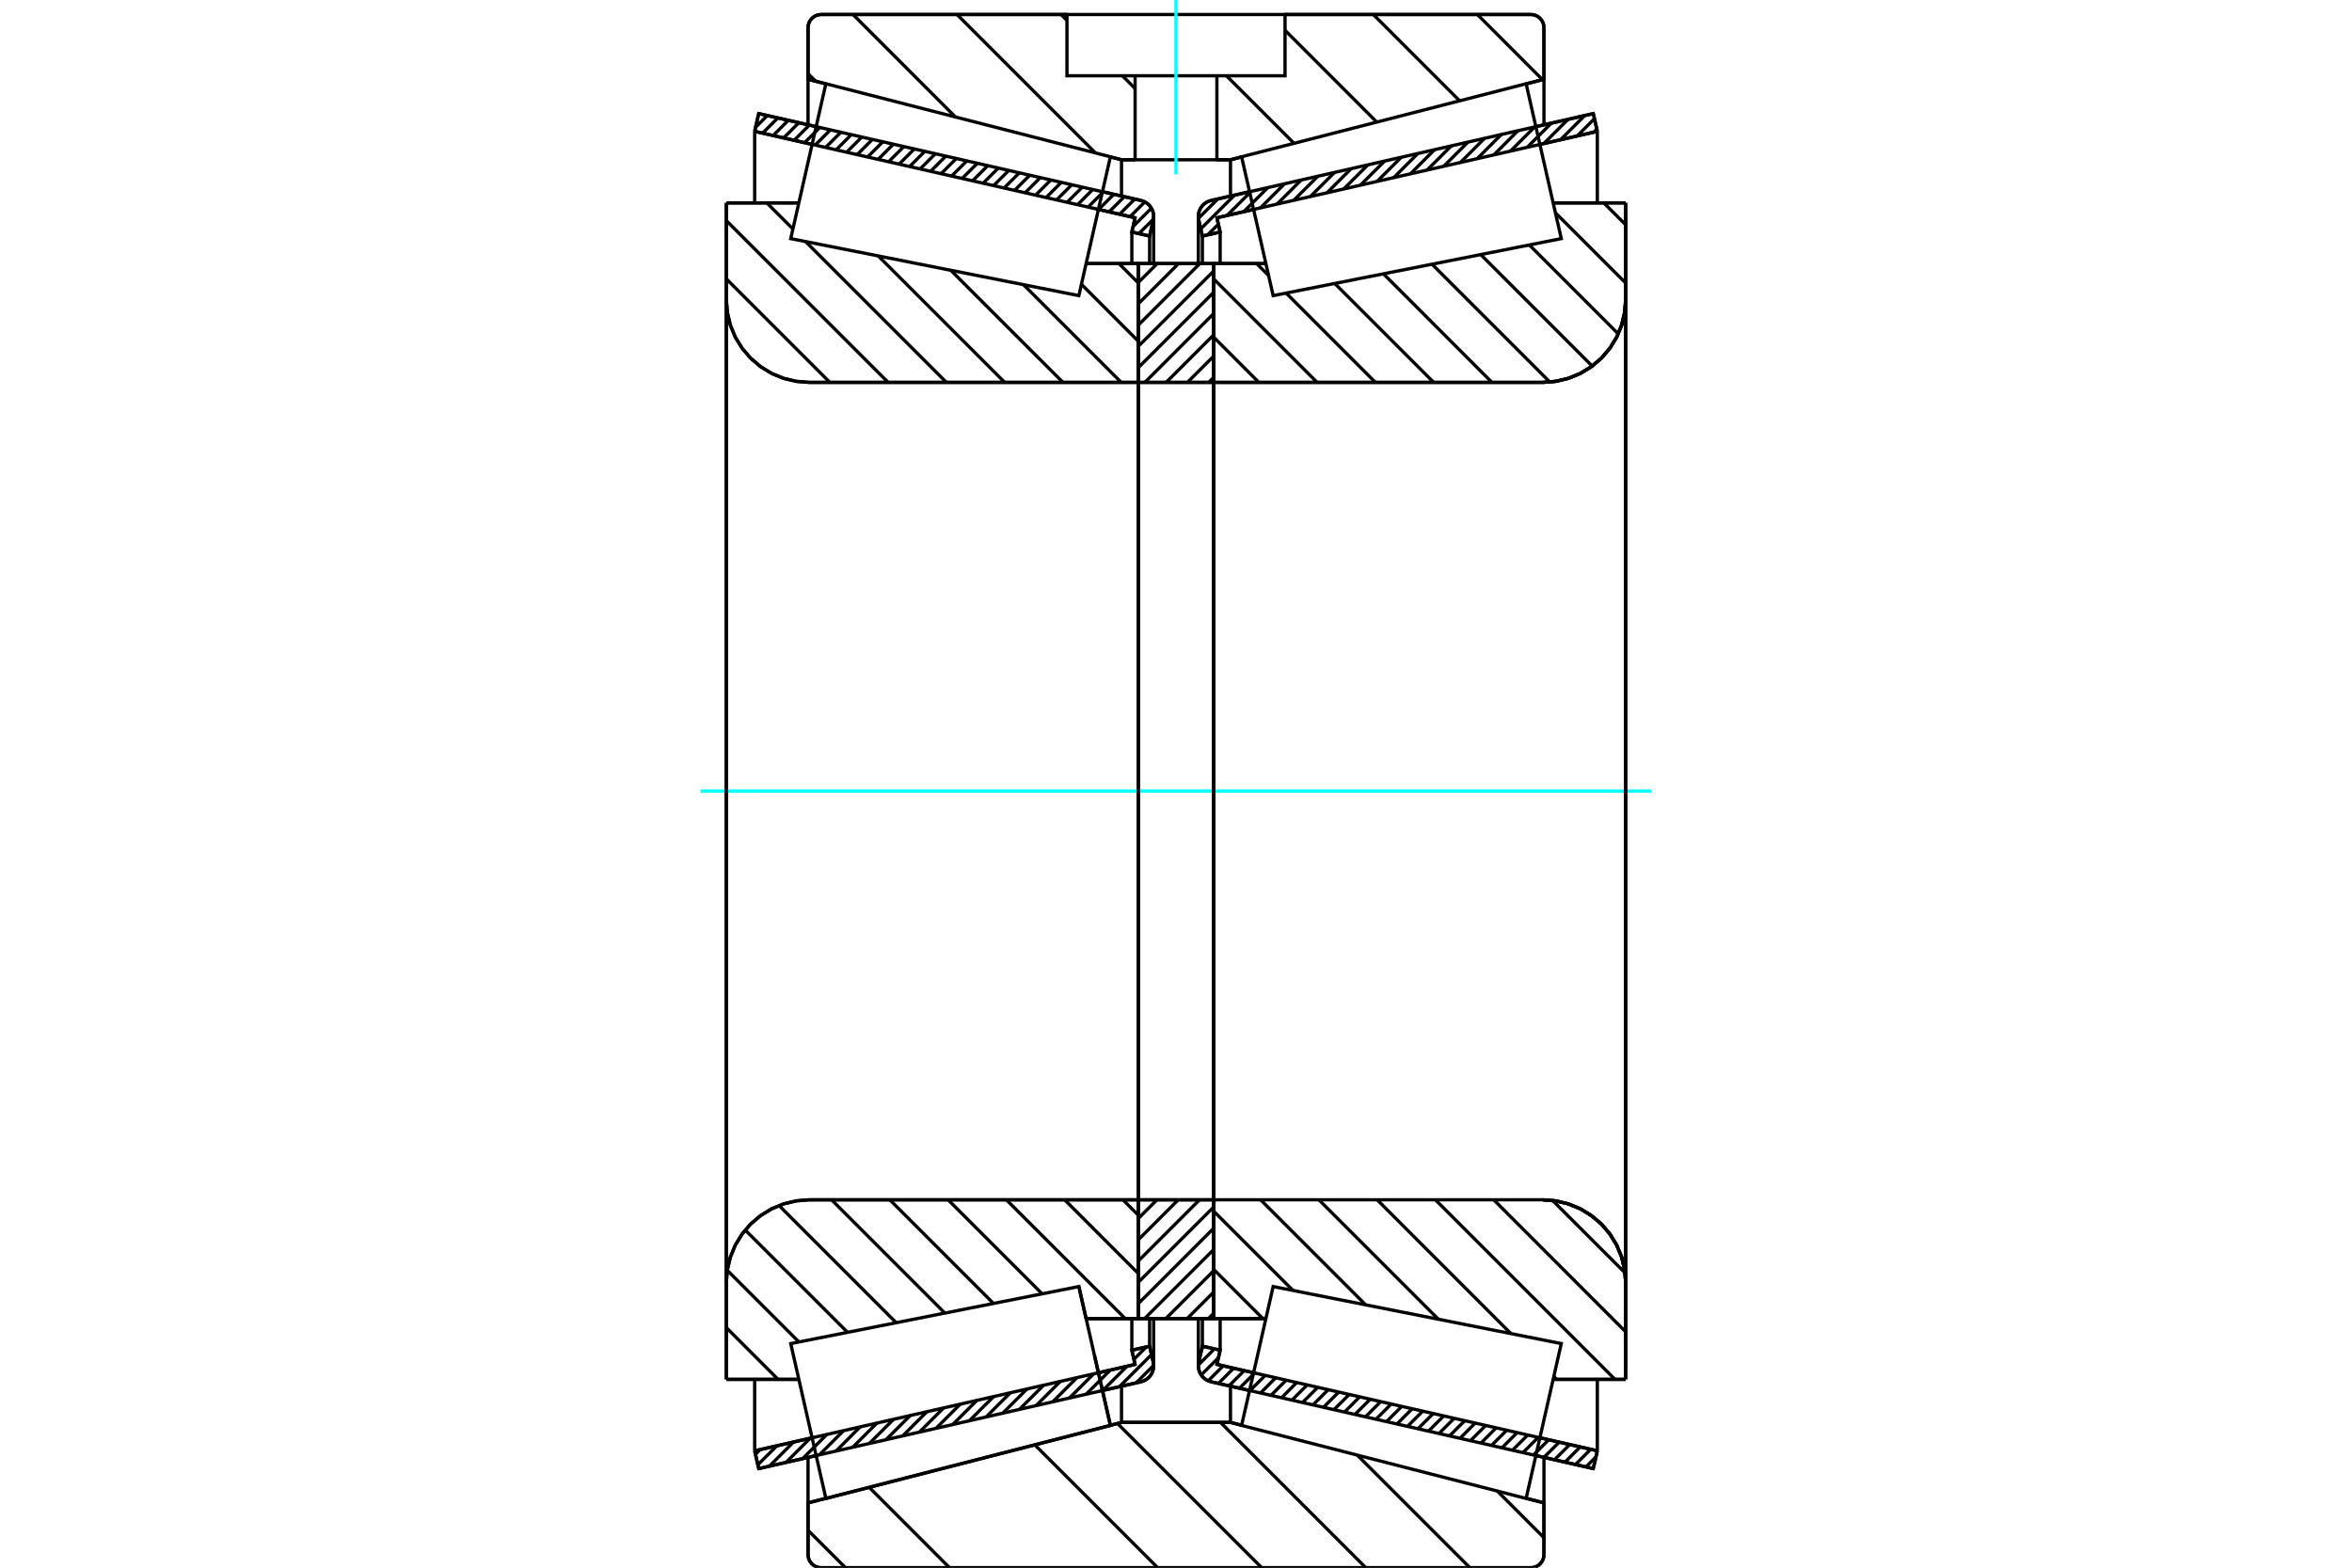 <?xml version="1.0" standalone="no"?>
<!DOCTYPE svg PUBLIC "-//W3C//DTD SVG 1.1//EN"
	"http://www.w3.org/Graphics/SVG/1.1/DTD/svg11.dtd">
<svg xmlns="http://www.w3.org/2000/svg" height="100%" width="100%" viewBox="0 0 36000 24000">
	<rect x="-1800" y="-1200" width="39600" height="26400" style="fill:#FFF"/>
	<g style="fill:none; fill-rule:evenodd" transform="matrix(1 0 0 1 0 0)">
		<g style="fill:none; stroke:#000; stroke-width:50; shape-rendering:geometricPrecision">
			<line x1="24387" y1="22483" x2="23508" y2="22283"/>
			<line x1="19126" y1="21288" x2="18537" y2="21154"/>
			<line x1="24449" y1="22211" x2="24387" y2="22483"/>
			<line x1="18626" y1="20888" x2="19188" y2="21016"/>
			<line x1="23570" y1="22011" x2="24449" y2="22211"/>
			<line x1="18676" y1="20670" x2="18626" y2="20888"/>
			<line x1="18404" y1="20609" x2="18676" y2="20670"/>
			<line x1="18348" y1="20853" x2="18404" y2="20609"/>
			<polyline points="18348,20853 18344,20881 18342,20909 18345,20946 18353,20983 18367,21018 18386,21051 18409,21080 18437,21105 18468,21127 18502,21143 18537,21154"/>
			<line x1="18537" y1="3069" x2="19126" y2="2935"/>
			<line x1="23508" y1="1939" x2="24387" y2="1739"/>
			<polyline points="18537,3069 18502,3080 18468,3096 18437,3117 18409,3142 18386,3172 18367,3204 18353,3239 18345,3276 18342,3313 18344,3341 18348,3369"/>
			<line x1="18404" y1="3614" x2="18348" y2="3369"/>
			<line x1="18676" y1="3552" x2="18404" y2="3614"/>
			<line x1="18626" y1="3334" x2="18676" y2="3552"/>
			<line x1="24449" y1="2011" x2="23570" y2="2211"/>
			<line x1="19188" y1="3207" x2="18626" y2="3334"/>
			<line x1="24387" y1="1739" x2="24449" y2="2011"/>
			<line x1="18404" y1="20186" x2="18404" y2="20609"/>
			<line x1="18404" y1="3614" x2="18404" y2="4036"/>
			<line x1="18676" y1="20186" x2="18676" y2="20670"/>
			<line x1="18676" y1="3552" x2="18676" y2="4036"/>
			<line x1="24449" y1="21116" x2="24449" y2="22211"/>
			<line x1="24449" y1="2011" x2="24449" y2="3106"/>
			<line x1="18342" y1="20187" x2="18342" y2="20909"/>
			<line x1="18342" y1="3313" x2="18342" y2="4035"/>
			<line x1="17463" y1="21154" x2="16874" y2="21288"/>
			<line x1="12492" y1="22283" x2="11613" y2="22483"/>
			<polyline points="17463,21154 17498,21143 17532,21127 17563,21105 17591,21080 17614,21051 17633,21018 17647,20983 17655,20946 17658,20909 17656,20881 17652,20853"/>
			<line x1="17596" y1="20609" x2="17652" y2="20853"/>
			<line x1="17324" y1="20670" x2="17596" y2="20609"/>
			<line x1="17374" y1="20888" x2="17324" y2="20670"/>
			<line x1="11551" y1="22211" x2="12430" y2="22011"/>
			<line x1="16812" y1="21016" x2="17374" y2="20888"/>
			<line x1="11613" y1="22483" x2="11551" y2="22211"/>
			<line x1="11613" y1="1739" x2="12492" y2="1939"/>
			<line x1="16874" y1="2935" x2="17463" y2="3069"/>
			<line x1="11551" y1="2011" x2="11613" y2="1739"/>
			<line x1="17374" y1="3334" x2="16812" y2="3207"/>
			<line x1="12430" y1="2211" x2="11551" y2="2011"/>
			<line x1="17324" y1="3552" x2="17374" y2="3334"/>
			<line x1="17596" y1="3614" x2="17324" y2="3552"/>
			<line x1="17652" y1="3369" x2="17596" y2="3614"/>
			<polyline points="17652,3369 17656,3341 17658,3313 17655,3276 17647,3239 17633,3204 17614,3172 17591,3142 17563,3117 17532,3096 17498,3080 17463,3069"/>
			<line x1="17324" y1="4036" x2="17324" y2="3552"/>
			<line x1="17324" y1="20670" x2="17324" y2="20186"/>
			<line x1="11551" y1="3106" x2="11551" y2="2011"/>
			<line x1="11551" y1="22211" x2="11551" y2="21116"/>
			<line x1="17596" y1="4036" x2="17596" y2="3614"/>
			<line x1="17596" y1="20609" x2="17596" y2="20186"/>
			<line x1="17658" y1="4035" x2="17658" y2="3313"/>
			<line x1="17658" y1="20909" x2="17658" y2="20187"/>
			<line x1="18576" y1="4035" x2="19376" y2="4035"/>
			<line x1="23615" y1="5854" x2="18609" y2="5854"/>
			<polyline points="23615,5854 23813,5838 24007,5792 24191,5716 24360,5612 24512,5482 24641,5331 24745,5162 24821,4978 24867,4784 24883,4586"/>
			<line x1="24883" y1="3106" x2="24883" y2="4586"/>
			<line x1="24883" y1="3106" x2="23773" y2="3106"/>
			<line x1="24883" y1="21117" x2="23773" y2="21117"/>
			<line x1="24883" y1="19637" x2="24883" y2="21117"/>
			<polyline points="24883,19637 24867,19438 24821,19245 24745,19061 24641,18891 24512,18740 24360,18611 24191,18507 24007,18431 23813,18384 23615,18368"/>
			<polyline points="18609,18368 18604,18369 18599,18370 18594,18372 18589,18375 18585,18378 18582,18382 18579,18387 18577,18392 18576,18397 18576,18402"/>
			<line x1="19376" y1="20187" x2="18576" y2="20187"/>
			<line x1="23773" y1="3678" x2="23773" y2="3678"/>
			<line x1="23773" y1="20545" x2="23773" y2="20544"/>
			<polyline points="18576,5821 18576,5826 18577,5831 18579,5836 18582,5840 18585,5844 18589,5848 18594,5850 18599,5852 18604,5854 18609,5854"/>
			<polyline points="18609,18368 18604,18369 18599,18370 18594,18372 18589,18375 18585,18378 18582,18382 18579,18387 18577,18392 18576,18397 18576,18402"/>
			<polyline points="23615,5854 23813,5838 24007,5792 24191,5716 24360,5612 24512,5482 24641,5331 24745,5162 24821,4978 24867,4784 24883,4586"/>
			<polyline points="24883,19637 24867,19438 24821,19245 24745,19061 24641,18891 24512,18740 24360,18611 24191,18507 24007,18431 23813,18384 23615,18368"/>
			<line x1="16513" y1="19696" x2="16512" y2="19696"/>
			<line x1="16624" y1="20187" x2="16513" y2="19696"/>
			<line x1="17424" y1="20187" x2="16624" y2="20187"/>
			<polyline points="17424,18402 17424,18397 17423,18392 17421,18387 17418,18382 17415,18378 17411,18375 17406,18372 17401,18370 17396,18369 17391,18368"/>
			<line x1="12385" y1="18368" x2="17391" y2="18368"/>
			<polyline points="12385,18368 12187,18384 11993,18431 11809,18507 11640,18611 11488,18740 11359,18891 11255,19061 11179,19245 11133,19438 11117,19637"/>
			<line x1="11117" y1="21117" x2="11117" y2="19637"/>
			<line x1="11117" y1="21117" x2="12227" y2="21117"/>
			<line x1="11117" y1="3106" x2="12227" y2="3106"/>
			<line x1="11117" y1="4586" x2="11117" y2="3106"/>
			<polyline points="11117,4586 11133,4784 11179,4978 11255,5162 11359,5331 11488,5482 11640,5612 11809,5716 11993,5792 12187,5838 12385,5854"/>
			<line x1="17391" y1="5854" x2="12385" y2="5854"/>
			<polyline points="17391,5854 17396,5854 17401,5852 17406,5850 17411,5848 17415,5844 17418,5840 17421,5836 17423,5831 17424,5826 17424,5821"/>
			<line x1="16624" y1="4035" x2="17424" y2="4035"/>
			<line x1="12227" y1="20544" x2="12227" y2="20545"/>
			<line x1="12227" y1="3678" x2="12227" y2="3678"/>
			<line x1="11117" y1="19637" x2="11117" y2="4586"/>
			<line x1="23431" y1="24000" x2="12569" y2="24000"/>
			<polyline points="23431,24000 23463,23998 23493,23990 23522,23978 23549,23962 23573,23941 23593,23917 23610,23891 23622,23862 23629,23831 23632,23800"/>
			<line x1="23632" y1="23008" x2="23632" y2="23800"/>
			<line x1="18834" y1="21776" x2="19005" y2="21820"/>
			<line x1="23359" y1="22938" x2="23632" y2="23008"/>
			<line x1="17166" y1="21776" x2="18834" y2="21776"/>
			<line x1="12368" y1="23008" x2="12641" y2="22938"/>
			<line x1="16995" y1="21820" x2="17166" y2="21776"/>
			<line x1="12368" y1="23800" x2="12368" y2="23008"/>
			<polyline points="12368,23800 12371,23831 12378,23862 12390,23891 12407,23917 12427,23941 12451,23962 12478,23978 12507,23990 12537,23998 12569,24000"/>
			<line x1="12569" y1="222" x2="16331" y2="222"/>
			<line x1="19669" y1="222" x2="23431" y2="222"/>
			<polyline points="12569,222 12537,225 12507,232 12478,244 12451,261 12427,281 12407,305 12390,332 12378,361 12371,391 12368,423"/>
			<line x1="12368" y1="1214" x2="12368" y2="423"/>
			<line x1="17166" y1="2446" x2="16995" y2="2402"/>
			<line x1="12641" y1="1284" x2="12368" y2="1214"/>
			<line x1="18834" y1="2446" x2="18626" y2="2446"/>
			<line x1="17374" y1="2446" x2="17166" y2="2446"/>
			<line x1="23632" y1="1214" x2="23359" y2="1284"/>
			<line x1="19005" y1="2402" x2="18834" y2="2446"/>
			<line x1="23632" y1="423" x2="23632" y2="1214"/>
			<polyline points="23632,423 23629,391 23622,361 23610,332 23593,305 23573,281 23549,261 23522,244 23493,232 23463,225 23431,222"/>
			<line x1="17166" y1="21221" x2="17166" y2="21776"/>
			<line x1="17166" y1="2446" x2="17166" y2="3002"/>
			<line x1="18834" y1="21221" x2="18834" y2="21776"/>
			<line x1="18834" y1="2446" x2="18834" y2="3002"/>
			<line x1="12368" y1="22311" x2="12368" y2="23008"/>
			<line x1="12368" y1="1214" x2="12368" y2="1912"/>
			<line x1="23632" y1="22311" x2="23632" y2="23008"/>
			<line x1="23632" y1="1214" x2="23632" y2="1912"/>
			<line x1="17424" y1="18368" x2="18576" y2="18368"/>
			<line x1="17424" y1="20187" x2="17424" y2="18368"/>
			<line x1="18576" y1="20187" x2="17424" y2="20187"/>
			<line x1="18576" y1="18368" x2="18576" y2="20187"/>
			<line x1="18576" y1="5854" x2="17424" y2="5854"/>
			<line x1="18576" y1="4035" x2="18576" y2="5854"/>
			<line x1="17424" y1="4035" x2="18576" y2="4035"/>
			<line x1="17424" y1="5854" x2="17424" y2="4035"/>
			<line x1="18576" y1="5854" x2="18576" y2="18368"/>
			<line x1="17424" y1="5854" x2="17424" y2="18368"/>
		</g>
		<g style="fill:none; stroke:#0FF; stroke-width:50; shape-rendering:geometricPrecision">
			<line x1="10723" y1="12111" x2="25277" y2="12111"/>
		</g>
		<g style="fill:none; stroke:#000; stroke-width:50; shape-rendering:geometricPrecision">
			<line x1="22613" y1="222" x2="23610" y2="1220"/>
			<line x1="21020" y1="222" x2="22341" y2="1543"/>
			<line x1="19669" y1="464" x2="21073" y2="1869"/>
			<line x1="18772" y1="1160" x2="19806" y2="2194"/>
			<line x1="16241" y1="222" x2="16331" y2="312"/>
			<line x1="17179" y1="1160" x2="17374" y2="1355"/>
			<line x1="14648" y1="222" x2="16767" y2="2341"/>
			<line x1="13056" y1="222" x2="14624" y2="1791"/>
			<line x1="12368" y1="1128" x2="12485" y2="1244"/>
			<line x1="22918" y1="22827" x2="23632" y2="23541"/>
			<line x1="20775" y1="22277" x2="22498" y2="24000"/>
			<line x1="18681" y1="21776" x2="20905" y2="24000"/>
			<line x1="17104" y1="21792" x2="19312" y2="24000"/>
			<line x1="15839" y1="22120" x2="17719" y2="24000"/>
			<line x1="14571" y1="22445" x2="14571" y2="22445"/>
			<line x1="13304" y1="22770" x2="14533" y2="24000"/>
			<line x1="12368" y1="23428" x2="12941" y2="24000"/>
			<line x1="19669" y1="222" x2="23431" y2="222"/>
			<polyline points="23632,423 23629,391 23622,361 23610,332 23593,305 23573,281 23549,261 23522,244 23493,232 23463,225 23431,222"/>
			<polyline points="23632,423 23632,1214 23359,1284"/>
			<polyline points="19005,2402 18834,2446 18626,2446"/>
			<polyline points="16331,222 12569,222 12537,225 12507,232 12478,244 12451,261 12427,281 12407,305 12390,332 12378,361 12371,391 12368,423 12368,1214 12641,1284"/>
			<polyline points="16995,2402 17166,2446 17374,2446"/>
			<polyline points="18000,21776 17166,21776 16995,21820"/>
			<polyline points="12641,22938 12368,23008 12368,23800 12371,23831 12378,23862 12390,23891 12407,23917 12427,23941 12451,23962 12478,23978 12507,23990 12537,23998 12569,24000 18000,24000"/>
			<polyline points="18000,21776 18834,21776 19005,21820"/>
			<polyline points="23359,22938 23632,23008 23632,23800"/>
			<polyline points="23431,24000 23463,23998 23493,23990 23522,23978 23549,23962 23573,23941 23593,23917 23610,23891 23622,23862 23629,23831 23632,23800"/>
			<line x1="23431" y1="24000" x2="18000" y2="24000"/>
			<line x1="17127" y1="4035" x2="17424" y2="4333"/>
			<line x1="16552" y1="4352" x2="17424" y2="5225"/>
			<line x1="15667" y1="4359" x2="17162" y2="5854"/>
			<line x1="14554" y1="4139" x2="16270" y2="5854"/>
			<line x1="13442" y1="3918" x2="15378" y2="5854"/>
			<line x1="12330" y1="3698" x2="14486" y2="5854"/>
			<line x1="11737" y1="3106" x2="12136" y2="3505"/>
			<line x1="11117" y1="3377" x2="13594" y2="5854"/>
			<line x1="11117" y1="4269" x2="12702" y2="5854"/>
			<line x1="17188" y1="18368" x2="17424" y2="18605"/>
			<line x1="16296" y1="18368" x2="17424" y2="19497"/>
			<line x1="15404" y1="18368" x2="17223" y2="20187"/>
			<line x1="14512" y1="18368" x2="15951" y2="19807"/>
			<line x1="13620" y1="18368" x2="15206" y2="19955"/>
			<line x1="12728" y1="18368" x2="14462" y2="20102"/>
			<line x1="11924" y1="18456" x2="13717" y2="20249"/>
			<line x1="11406" y1="18830" x2="12973" y2="20397"/>
			<line x1="11132" y1="19448" x2="12228" y2="20544"/>
			<line x1="11117" y1="20325" x2="11909" y2="21117"/>
			<polyline points="17424,12111 17424,4035 17424,5821"/>
			<polyline points="17391,5854 17396,5854 17401,5852 17406,5850 17411,5848 17415,5844 17418,5840 17421,5836 17423,5831 17424,5826 17424,5821"/>
			<line x1="17391" y1="5854" x2="12385" y2="5854"/>
			<polyline points="11117,4586 11133,4784 11179,4978 11255,5162 11359,5331 11488,5482 11640,5612 11809,5716 11993,5792 12187,5838 12385,5854"/>
			<line x1="11117" y1="4586" x2="11117" y2="3106"/>
			<line x1="11117" y1="4586" x2="11117" y2="12111"/>
			<line x1="11117" y1="3106" x2="12227" y2="3106"/>
			<line x1="16624" y1="4035" x2="17424" y2="4035"/>
			<line x1="17424" y1="20187" x2="16624" y2="20187"/>
			<line x1="12227" y1="21117" x2="11117" y2="21117"/>
			<line x1="11117" y1="12111" x2="11117" y2="19637"/>
			<line x1="11117" y1="21117" x2="11117" y2="19637"/>
			<polyline points="12385,18368 12187,18384 11993,18431 11809,18507 11640,18611 11488,18740 11359,18891 11255,19061 11179,19245 11133,19438 11117,19637"/>
			<line x1="12385" y1="18368" x2="17391" y2="18368"/>
			<polyline points="17424,18402 17424,18397 17423,18392 17421,18387 17418,18382 17415,18378 17411,18375 17406,18372 17401,18370 17396,18369 17391,18368"/>
			<polyline points="17424,18402 17424,20187 17424,12111"/>
			<line x1="24548" y1="3106" x2="24883" y2="3441"/>
			<line x1="23807" y1="3257" x2="24883" y2="4333"/>
			<line x1="23408" y1="3750" x2="24769" y2="5111"/>
			<line x1="22664" y1="3897" x2="24370" y2="5604"/>
			<line x1="21919" y1="4045" x2="23723" y2="5849"/>
			<line x1="21175" y1="4192" x2="22836" y2="5854"/>
			<line x1="20430" y1="4340" x2="21944" y2="5854"/>
			<line x1="19234" y1="4035" x2="19418" y2="4219"/>
			<line x1="19686" y1="4487" x2="21052" y2="5854"/>
			<line x1="18576" y1="4269" x2="20160" y2="5854"/>
			<line x1="18576" y1="5161" x2="19268" y2="5854"/>
			<line x1="23764" y1="18378" x2="24874" y2="19487"/>
			<line x1="22863" y1="18368" x2="24883" y2="20389"/>
			<line x1="21971" y1="18368" x2="24719" y2="21117"/>
			<line x1="21079" y1="18368" x2="23127" y2="20417"/>
			<line x1="23783" y1="21072" x2="23827" y2="21117"/>
			<line x1="20187" y1="18368" x2="22015" y2="20196"/>
			<line x1="19295" y1="18368" x2="20903" y2="19976"/>
			<line x1="18576" y1="18541" x2="19791" y2="19756"/>
			<line x1="18576" y1="19433" x2="19330" y2="20187"/>
			<polyline points="18576,12111 18576,4035 18576,5821 18576,5826 18577,5831 18579,5836 18582,5840 18585,5844 18589,5848 18594,5850 18599,5852 18604,5854 18609,5854 23615,5854 23813,5838 24007,5792 24191,5716 24360,5612 24512,5482 24641,5331 24745,5162 24821,4978 24867,4784 24883,4586 24883,3106"/>
			<line x1="24883" y1="4586" x2="24883" y2="12111"/>
			<line x1="24883" y1="3106" x2="23773" y2="3106"/>
			<line x1="19376" y1="4035" x2="18576" y2="4035"/>
			<line x1="18576" y1="20187" x2="19376" y2="20187"/>
			<line x1="23773" y1="21117" x2="24883" y2="21117"/>
			<line x1="24883" y1="12111" x2="24883" y2="19637"/>
			<polyline points="24883,21117 24883,19637 24867,19438 24821,19245 24745,19061 24641,18891 24512,18740 24360,18611 24191,18507 24007,18431 23813,18384 23615,18368 18609,18368 18604,18369 18599,18370 18594,18372 18589,18375 18585,18378 18582,18382 18579,18387 18577,18392 18576,18397 18576,18402 18576,20187 18576,12111"/>
			<line x1="18576" y1="20107" x2="18495" y2="20187"/>
			<line x1="18576" y1="19781" x2="18170" y2="20187"/>
			<line x1="18576" y1="19455" x2="17844" y2="20187"/>
			<line x1="18576" y1="19130" x2="17519" y2="20187"/>
			<line x1="18576" y1="18804" x2="17424" y2="19956"/>
			<line x1="18576" y1="18479" x2="17424" y2="19630"/>
			<line x1="18360" y1="18368" x2="17424" y2="19304"/>
			<line x1="18034" y1="18368" x2="17424" y2="18979"/>
			<line x1="17709" y1="18368" x2="17424" y2="18653"/>
			<line x1="18576" y1="5778" x2="18500" y2="5854"/>
			<line x1="18576" y1="5453" x2="18174" y2="5854"/>
			<line x1="18576" y1="5127" x2="17849" y2="5854"/>
			<line x1="18576" y1="4801" x2="17523" y2="5854"/>
			<line x1="18576" y1="4476" x2="17424" y2="5627"/>
			<line x1="18576" y1="4150" x2="17424" y2="5301"/>
			<line x1="18365" y1="4035" x2="17424" y2="4976"/>
			<line x1="18039" y1="4035" x2="17424" y2="4650"/>
			<line x1="17713" y1="4035" x2="17424" y2="4324"/>
			<polyline points="17424,5854 17424,4035 18576,4035 18576,5854 17424,5854"/>
			<polyline points="17424,18368 18576,18368 18576,20187 17424,20187 17424,18368"/>
			<polyline points="18000,2446 18626,2446 18626,1160 19669,1160 19669,222 16331,222 16331,1160 17374,1160 18626,1160"/>
			<polyline points="17374,1160 17374,2446 18000,2446"/>
		</g>
		<g style="fill:none; stroke:#0FF; stroke-width:50; shape-rendering:geometricPrecision">
			<line x1="18000" y1="2669" x2="18000" y2="0"/>
		</g>
		<g style="fill:none; stroke:#000; stroke-width:50; shape-rendering:geometricPrecision">
			<line x1="24883" y1="20905" x2="24883" y2="3318"/>
			<line x1="18576" y1="18402" x2="18576" y2="5821"/>
			<polyline points="16754,20759 16996,21822 12641,22940 12641,22940"/>
			<polyline points="16512,19696 16513,19696 16754,20759 16996,21822 12641,22940 12372,21755 12103,20569 16513,19696 16754,20759"/>
			<polyline points="16754,3463 16513,4526 12103,3653 12372,2468 12641,1282 16996,2400 16754,3463"/>
			<polyline points="19246,20759 19487,19696 23897,20569 23628,21755 23359,22940 19004,21822 19246,20759"/>
			<polyline points="19246,3463 19004,2400 23359,1282 23628,2468 23897,3653 19487,4526 19246,3463"/>
			<line x1="17658" y1="20903" x2="17390" y2="21170"/>
			<line x1="17625" y1="20738" x2="17135" y2="21228"/>
			<line x1="17546" y1="20620" x2="17356" y2="20810"/>
			<line x1="17250" y1="20916" x2="16880" y2="21286"/>
			<line x1="16995" y1="20974" x2="16625" y2="21344"/>
			<line x1="16740" y1="21032" x2="16370" y2="21402"/>
			<line x1="16484" y1="21090" x2="16114" y2="21460"/>
			<line x1="16229" y1="21148" x2="15859" y2="21518"/>
			<line x1="15974" y1="21206" x2="15604" y2="21576"/>
			<line x1="15719" y1="21264" x2="15349" y2="21634"/>
			<line x1="15464" y1="21322" x2="15094" y2="21692"/>
			<line x1="15208" y1="21380" x2="14838" y2="21750"/>
			<line x1="14953" y1="21438" x2="14583" y2="21808"/>
			<line x1="14698" y1="21496" x2="14328" y2="21866"/>
			<line x1="14443" y1="21554" x2="14073" y2="21924"/>
			<line x1="14188" y1="21612" x2="13818" y2="21982"/>
			<line x1="13932" y1="21670" x2="13562" y2="22040"/>
			<line x1="13677" y1="21728" x2="13307" y2="22098"/>
			<line x1="13422" y1="21786" x2="13052" y2="22156"/>
			<line x1="13167" y1="21844" x2="12797" y2="22214"/>
			<line x1="12912" y1="21902" x2="12542" y2="22272"/>
			<line x1="12656" y1="21960" x2="12286" y2="22330"/>
			<line x1="12401" y1="22018" x2="12031" y2="22388"/>
			<line x1="12146" y1="22076" x2="11776" y2="22446"/>
			<line x1="11891" y1="22134" x2="11599" y2="22425"/>
			<line x1="11636" y1="22192" x2="11563" y2="22264"/>
			<line x1="17597" y1="3608" x2="17593" y2="3613"/>
			<line x1="17655" y1="3354" x2="17432" y2="3576"/>
			<line x1="17624" y1="3187" x2="17343" y2="3468"/>
			<line x1="17523" y1="3091" x2="17297" y2="3317"/>
			<line x1="17369" y1="3047" x2="17136" y2="3280"/>
			<line x1="17209" y1="3011" x2="16976" y2="3244"/>
			<line x1="17048" y1="2974" x2="16815" y2="3207"/>
			<line x1="16887" y1="2938" x2="16654" y2="3171"/>
			<line x1="16726" y1="2901" x2="16493" y2="3134"/>
			<line x1="16566" y1="2865" x2="16333" y2="3098"/>
			<line x1="16405" y1="2828" x2="16172" y2="3061"/>
			<line x1="16244" y1="2792" x2="16011" y2="3025"/>
			<line x1="16084" y1="2755" x2="15851" y2="2988"/>
			<line x1="15923" y1="2719" x2="15690" y2="2952"/>
			<line x1="15762" y1="2682" x2="15529" y2="2915"/>
			<line x1="15602" y1="2646" x2="15368" y2="2879"/>
			<line x1="15441" y1="2609" x2="15208" y2="2842"/>
			<line x1="15280" y1="2573" x2="15047" y2="2806"/>
			<line x1="15119" y1="2536" x2="14886" y2="2769"/>
			<line x1="14959" y1="2500" x2="14726" y2="2733"/>
			<line x1="14798" y1="2463" x2="14565" y2="2696"/>
			<line x1="14637" y1="2427" x2="14404" y2="2660"/>
			<line x1="14477" y1="2390" x2="14244" y2="2623"/>
			<line x1="14316" y1="2354" x2="14083" y2="2587"/>
			<line x1="14155" y1="2317" x2="13922" y2="2550"/>
			<line x1="13994" y1="2281" x2="13761" y2="2514"/>
			<line x1="13834" y1="2244" x2="13601" y2="2477"/>
			<line x1="13673" y1="2208" x2="13440" y2="2441"/>
			<line x1="13512" y1="2171" x2="13279" y2="2404"/>
			<line x1="13352" y1="2135" x2="13119" y2="2368"/>
			<line x1="13191" y1="2098" x2="12958" y2="2331"/>
			<line x1="13030" y1="2062" x2="12797" y2="2295"/>
			<line x1="12870" y1="2025" x2="12636" y2="2258"/>
			<line x1="12709" y1="1989" x2="12476" y2="2222"/>
			<line x1="12548" y1="1952" x2="12315" y2="2185"/>
			<line x1="12387" y1="1916" x2="12154" y2="2149"/>
			<line x1="12227" y1="1879" x2="11994" y2="2112"/>
			<line x1="12066" y1="1842" x2="11833" y2="2076"/>
			<line x1="11905" y1="1806" x2="11672" y2="2039"/>
			<line x1="11745" y1="1769" x2="11565" y2="1949"/>
			<polyline points="11551,2011 11613,1739 17463,3069"/>
			<polyline points="17652,3369 17657,3330 17657,3291 17650,3252 17638,3214 17619,3180 17596,3148 17568,3120 17535,3098 17500,3080 17463,3069"/>
			<polyline points="17652,3369 17596,3614 17324,3552 17374,3334 11551,2011"/>
			<polyline points="11551,22211 17374,20888 17324,20670 17596,20609 17652,20853"/>
			<polyline points="17463,21154 17500,21142 17535,21125 17568,21102 17596,21074 17619,21043 17638,21008 17650,20971 17657,20932 17657,20892 17652,20853"/>
			<polyline points="17463,21154 11613,22483 11551,22211"/>
			<line x1="24428" y1="22304" x2="24275" y2="22457"/>
			<line x1="24347" y1="22188" x2="24114" y2="22421"/>
			<line x1="24187" y1="22151" x2="23954" y2="22384"/>
			<line x1="24026" y1="22115" x2="23793" y2="22348"/>
			<line x1="23865" y1="22078" x2="23632" y2="22311"/>
			<line x1="23705" y1="22042" x2="23471" y2="22275"/>
			<line x1="23544" y1="22005" x2="23311" y2="22238"/>
			<line x1="23383" y1="21969" x2="23150" y2="22202"/>
			<line x1="23222" y1="21932" x2="22989" y2="22165"/>
			<line x1="23062" y1="21896" x2="22829" y2="22129"/>
			<line x1="22901" y1="21859" x2="22668" y2="22092"/>
			<line x1="22740" y1="21823" x2="22507" y2="22056"/>
			<line x1="22580" y1="21786" x2="22347" y2="22019"/>
			<line x1="22419" y1="21750" x2="22186" y2="21983"/>
			<line x1="22258" y1="21713" x2="22025" y2="21946"/>
			<line x1="22097" y1="21677" x2="21864" y2="21910"/>
			<line x1="21937" y1="21640" x2="21704" y2="21873"/>
			<line x1="21776" y1="21604" x2="21543" y2="21837"/>
			<line x1="21615" y1="21567" x2="21382" y2="21800"/>
			<line x1="21455" y1="21531" x2="21222" y2="21764"/>
			<line x1="21294" y1="21494" x2="21061" y2="21727"/>
			<line x1="21133" y1="21458" x2="20900" y2="21691"/>
			<line x1="20973" y1="21421" x2="20739" y2="21654"/>
			<line x1="20812" y1="21385" x2="20579" y2="21618"/>
			<line x1="20651" y1="21348" x2="20418" y2="21581"/>
			<line x1="20490" y1="21312" x2="20257" y2="21545"/>
			<line x1="20330" y1="21275" x2="20097" y2="21508"/>
			<line x1="20169" y1="21239" x2="19936" y2="21472"/>
			<line x1="20008" y1="21202" x2="19775" y2="21435"/>
			<line x1="19848" y1="21165" x2="19615" y2="21399"/>
			<line x1="19687" y1="21129" x2="19454" y2="21362"/>
			<line x1="19526" y1="21092" x2="19293" y2="21326"/>
			<line x1="19366" y1="21056" x2="19132" y2="21289"/>
			<line x1="19205" y1="21019" x2="18972" y2="21252"/>
			<line x1="19044" y1="20983" x2="18811" y2="21216"/>
			<line x1="18883" y1="20946" x2="18650" y2="21179"/>
			<line x1="18723" y1="20910" x2="18493" y2="21139"/>
			<line x1="18650" y1="20786" x2="18385" y2="21050"/>
			<line x1="18588" y1="20650" x2="18343" y2="20896"/>
			<line x1="18427" y1="20614" x2="18396" y2="20645"/>
			<line x1="24441" y1="1978" x2="24395" y2="2024"/>
			<line x1="24405" y1="1817" x2="24140" y2="2082"/>
			<line x1="24255" y1="1770" x2="23885" y2="2140"/>
			<line x1="24000" y1="1827" x2="23630" y2="2198"/>
			<line x1="23745" y1="1885" x2="23375" y2="2256"/>
			<line x1="23490" y1="1943" x2="23119" y2="2314"/>
			<line x1="23234" y1="2001" x2="22864" y2="2372"/>
			<line x1="22979" y1="2059" x2="22609" y2="2430"/>
			<line x1="22724" y1="2117" x2="22354" y2="2487"/>
			<line x1="22469" y1="2175" x2="22099" y2="2545"/>
			<line x1="22214" y1="2233" x2="21844" y2="2603"/>
			<line x1="21958" y1="2291" x2="21588" y2="2661"/>
			<line x1="21703" y1="2349" x2="21333" y2="2719"/>
			<line x1="21448" y1="2407" x2="21078" y2="2777"/>
			<line x1="21193" y1="2465" x2="20823" y2="2835"/>
			<line x1="20938" y1="2523" x2="20568" y2="2893"/>
			<line x1="20682" y1="2581" x2="20312" y2="2951"/>
			<line x1="20427" y1="2639" x2="20057" y2="3009"/>
			<line x1="20172" y1="2697" x2="19802" y2="3067"/>
			<line x1="19917" y1="2755" x2="19547" y2="3125"/>
			<line x1="19662" y1="2813" x2="19292" y2="3183"/>
			<line x1="19406" y1="2871" x2="19036" y2="3241"/>
			<line x1="19151" y1="2929" x2="18781" y2="3299"/>
			<line x1="18649" y1="3432" x2="18485" y2="3595"/>
			<line x1="18896" y1="2987" x2="18379" y2="3504"/>
			<line x1="18641" y1="3045" x2="18344" y2="3342"/>
			<polyline points="24449,2011 24387,1739 18537,3069 18500,3080 18465,3098 18432,3120 18404,3148 18381,3180 18362,3214 18350,3252 18343,3291 18343,3330 18348,3369 18404,3614 18676,3552 18626,3334 24449,2011"/>
			<polyline points="24449,22211 18626,20888 18676,20670 18404,20609 18348,20853 18343,20892 18343,20932 18350,20971 18362,21008 18381,21043 18404,21074 18432,21102 18465,21125 18500,21142 18537,21154 24387,22483 24449,22211"/>
		</g>
	</g>
</svg>
